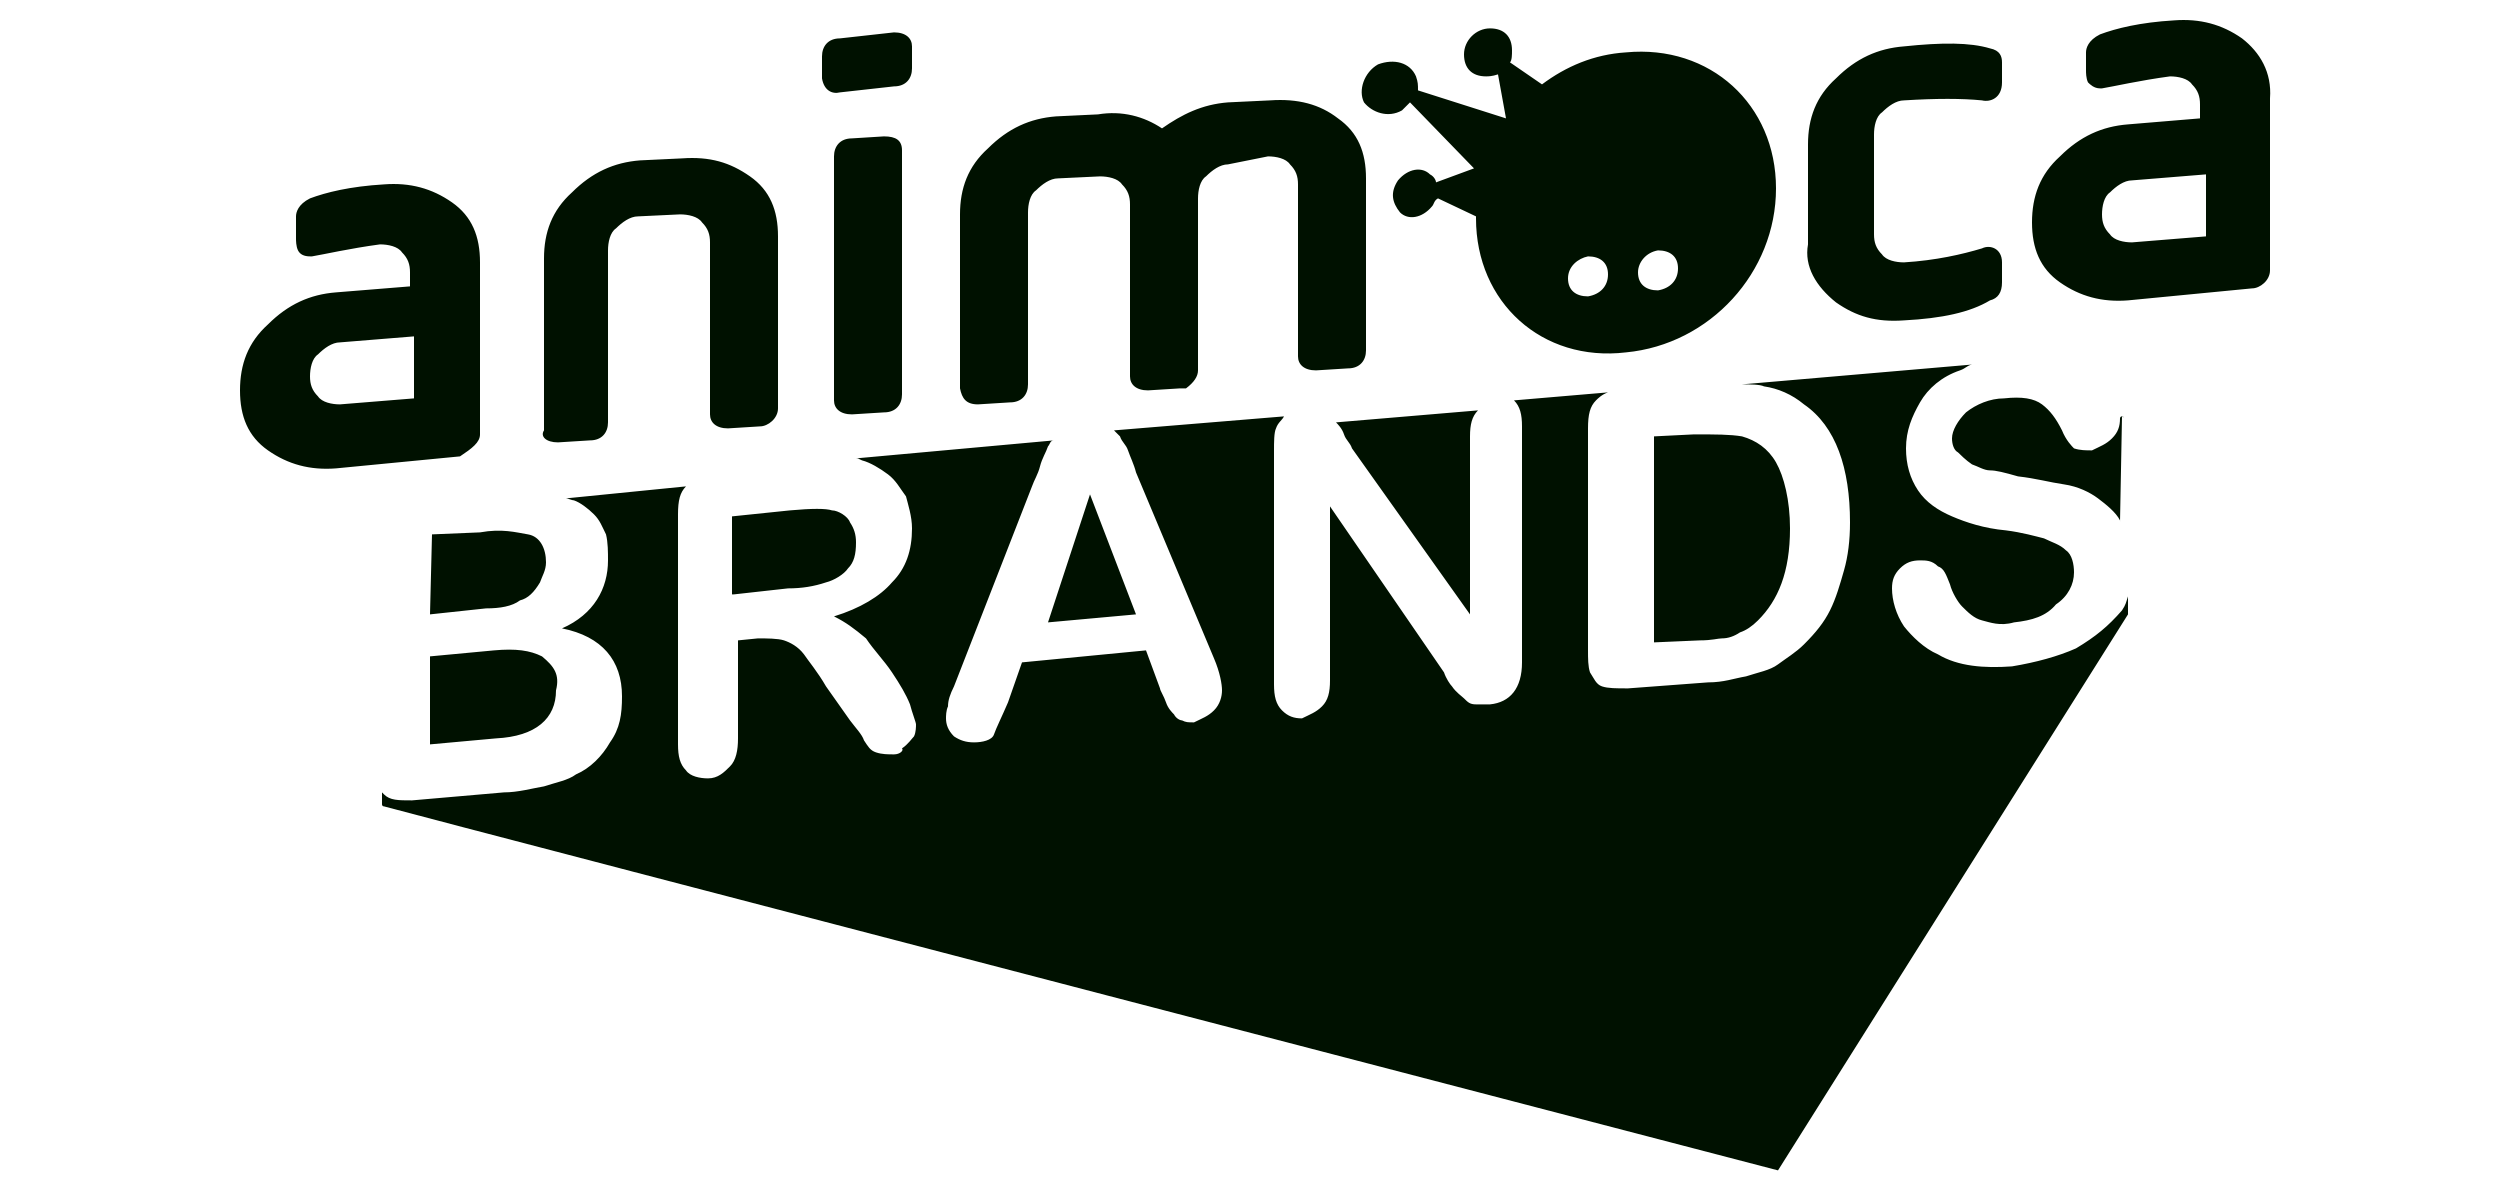 <svg width="125" height="60" viewBox="0 0 125 60" fill="none" xmlns="http://www.w3.org/2000/svg">
<path fill-rule="evenodd" clip-rule="evenodd" d="M42 4.619L44.7 4.319C45.3 4.319 45.6 3.919 45.6 3.419V2.319C45.6 1.919 45.3 1.619 44.7 1.619L42 1.919C41.4 1.919 41.1 2.319 41.1 2.819V3.919C41.2 4.519 41.6 4.719 42 4.619ZM91.8 15.119C92.8 15.819 93.8 16.119 95.2 16.019C97.1 15.919 98.5 15.619 99.5 15.019C99.9 14.919 100.1 14.619 100.1 14.119V13.119C100.1 12.419 99.5 12.219 99.1 12.419C98.1 12.719 96.8 13.019 95.2 13.119C94.8 13.119 94.3 13.019 94.1 12.719C93.8 12.419 93.7 12.119 93.7 11.719V6.719C93.7 6.319 93.8 5.819 94.1 5.619C94.4 5.319 94.8 5.019 95.2 5.019C96.8 4.919 98.1 4.919 99.1 5.019C99.5 5.119 100.1 4.919 100.1 4.119V3.119C100.1 2.819 100 2.519 99.5 2.419C98.5 2.119 97.1 2.119 95.2 2.319C93.9 2.419 92.8 2.919 91.8 3.919C90.8 4.819 90.4 5.919 90.4 7.219V12.219C90.2 13.319 90.8 14.319 91.8 15.119ZM48.9 20.219L50.5 20.119C51.1 20.119 51.4 19.719 51.4 19.219V10.619C51.4 10.219 51.5 9.719 51.8 9.519C52.1 9.219 52.5 8.919 52.9 8.919L55 8.819C55.4 8.819 55.9 8.919 56.1 9.219C56.4 9.519 56.5 9.819 56.5 10.219V18.819C56.5 19.219 56.8 19.519 57.4 19.519L59 19.419C59.1 19.419 59.1 19.419 59.3 19.419C59.7 19.119 59.9 18.819 59.9 18.519V9.919C59.9 9.519 60 9.019 60.3 8.819C60.6 8.519 61 8.219 61.4 8.219L63.4 7.819C63.8 7.819 64.3 7.919 64.5 8.219C64.8 8.519 64.9 8.819 64.9 9.219V17.819C64.9 18.219 65.2 18.519 65.8 18.519L67.4 18.419C68 18.419 68.3 18.019 68.3 17.519V8.919C68.3 7.619 67.9 6.619 66.9 5.919C66 5.219 64.9 4.919 63.5 5.019L61.4 5.119C60.1 5.219 59.1 5.719 58.1 6.419C57.2 5.819 56.1 5.519 54.9 5.719L52.8 5.819C51.5 5.919 50.4 6.419 49.4 7.419C48.4 8.319 48 9.419 48 10.719V19.419C48.1 19.919 48.3 20.219 48.9 20.219ZM66.8 21.119C66.9 21.219 67.1 21.419 67.2 21.719C67.3 22.019 67.5 22.119 67.6 22.419L73.5 30.719V21.819C73.5 21.219 73.6 20.819 73.9 20.519L66.8 21.119ZM44.2 6.819L42.6 6.919C42 6.919 41.7 7.319 41.7 7.819V20.019C41.7 20.419 42 20.719 42.6 20.719L44.2 20.619C44.8 20.619 45.1 20.219 45.1 19.719V7.519C45.1 7.019 44.8 6.819 44.2 6.819ZM70.1 5.519C70.2 5.419 70.4 5.219 70.5 5.119L73.7 8.419L71.8 9.119C71.8 9.019 71.7 8.819 71.5 8.719C71.1 8.319 70.4 8.419 69.9 9.019C69.5 9.619 69.6 10.119 70 10.619C70.4 11.019 71.1 10.919 71.6 10.319C71.7 10.219 71.7 10.019 71.9 9.919L73.8 10.819V10.919C73.8 15.119 77.1 18.119 81.3 17.619C85.5 17.219 88.8 13.619 88.8 9.419C88.8 5.219 85.5 2.219 81.3 2.619C79.7 2.719 78.3 3.319 77.1 4.219L75.5 3.119C75.6 3.019 75.6 2.719 75.6 2.519C75.6 1.819 75.2 1.419 74.5 1.419C73.8 1.419 73.2 2.019 73.2 2.719C73.2 3.419 73.6 3.819 74.3 3.819C74.4 3.819 74.6 3.819 74.9 3.719L75.3 5.919L70.9 4.519C70.9 4.219 70.9 4.119 70.8 3.819C70.5 3.119 69.7 2.919 68.9 3.219C68.2 3.619 67.9 4.519 68.2 5.119C68.6 5.619 69.4 5.919 70.1 5.519ZM82.9 12.519C83.5 12.519 83.9 12.819 83.9 13.419C83.9 14.019 83.5 14.419 82.9 14.519C82.3 14.519 81.9 14.219 81.9 13.619C81.9 13.119 82.3 12.619 82.9 12.519ZM79.4 12.819C80 12.819 80.4 13.119 80.4 13.719C80.4 14.319 80 14.719 79.4 14.819C78.8 14.819 78.4 14.519 78.4 13.919C78.4 13.319 78.9 12.919 79.4 12.819ZM84.7 21.719L82.7 21.819V32.119L85 32.019C85.6 32.019 85.9 31.919 86.1 31.919C86.4 31.919 86.7 31.819 87 31.619C87.3 31.519 87.6 31.319 87.9 31.019C88.9 30.019 89.5 28.619 89.5 26.419C89.5 25.019 89.2 23.819 88.8 23.119C88.4 22.419 87.8 22.019 87.1 21.819C86.5 21.719 85.8 21.719 84.7 21.719ZM52.4 31.119L56.8 30.719L54.5 24.719L52.4 31.119ZM106.1 20.819C106 20.819 106 20.919 106 20.919C106 21.319 105.9 21.619 105.6 21.919C105.3 22.219 105 22.319 104.6 22.519C104.3 22.519 104 22.519 103.7 22.419C103.6 22.319 103.3 22.019 103.1 21.519C102.8 20.919 102.5 20.519 102.1 20.219C101.7 19.919 101.1 19.819 100.2 19.919C99.5 19.919 98.8 20.219 98.3 20.619C97.9 21.019 97.6 21.519 97.6 21.919C97.6 22.219 97.7 22.519 97.9 22.619C98 22.719 98.3 23.019 98.6 23.219C98.9 23.319 99.2 23.519 99.5 23.519C99.8 23.519 100.2 23.619 100.9 23.819C101.8 23.919 102.5 24.119 103.2 24.219C103.9 24.319 104.5 24.619 104.9 24.919C105.3 25.219 105.8 25.619 106 26.019C106 26.019 106 26.019 106 26.119L106.1 20.819C106.2 20.919 106.2 20.819 106.1 20.819ZM103.8 32.419C102.9 32.819 101.8 33.119 100.6 33.319C99.2 33.419 97.9 33.319 96.9 32.719C96.2 32.419 95.6 31.819 95.2 31.319C94.8 30.719 94.6 30.019 94.6 29.419C94.6 29.019 94.7 28.719 95 28.419C95.3 28.119 95.6 28.019 96 28.019C96.3 28.019 96.6 28.019 96.9 28.319C97.2 28.419 97.3 28.719 97.5 29.219C97.6 29.619 97.9 30.119 98.1 30.319C98.4 30.619 98.7 30.919 99.1 31.019C99.5 31.119 100 31.319 100.7 31.119C101.6 31.019 102.3 30.819 102.8 30.219C103.4 29.819 103.7 29.219 103.7 28.619C103.7 28.219 103.6 27.719 103.3 27.519C103 27.219 102.6 27.119 102.2 26.919C101.8 26.819 101.1 26.619 100.3 26.519C99.2 26.419 98.3 26.119 97.6 25.819C96.9 25.519 96.3 25.119 95.9 24.519C95.5 23.919 95.3 23.219 95.3 22.419C95.3 21.519 95.6 20.819 96 20.119C96.4 19.419 97.1 18.819 98 18.519C98.3 18.419 98.4 18.219 98.7 18.219L87.1 19.219C87.5 19.219 88 19.219 88.2 19.319C88.9 19.419 89.6 19.719 90.2 20.219C91.8 21.319 92.5 23.419 92.5 26.119C92.5 27.019 92.4 27.819 92.2 28.519C92 29.219 91.8 29.919 91.5 30.519C91.2 31.119 90.8 31.619 90.2 32.219C89.8 32.619 89.3 32.919 88.9 33.219C88.5 33.519 87.9 33.619 87.3 33.819C86.7 33.919 86.2 34.119 85.4 34.119L81.4 34.419C80.8 34.419 80.4 34.419 80.1 34.319C79.8 34.219 79.7 33.919 79.5 33.619C79.4 33.319 79.4 32.919 79.4 32.519V21.419C79.4 20.719 79.5 20.319 79.8 20.019C79.9 19.919 80.1 19.719 80.4 19.619L75.7 20.019C76 20.319 76.1 20.719 76.1 21.319V33.119C76.1 34.419 75.5 35.119 74.5 35.219C74.2 35.219 73.9 35.219 73.8 35.219C73.5 35.219 73.4 35.119 73.2 34.919C73.1 34.819 72.8 34.619 72.6 34.319C72.5 34.219 72.3 33.919 72.2 33.619L66.5 25.319V34.019C66.5 34.619 66.4 35.019 66.1 35.319C65.8 35.619 65.5 35.719 65.1 35.919C64.7 35.919 64.4 35.819 64.1 35.519C63.8 35.219 63.7 34.819 63.7 34.219V22.519C63.7 22.119 63.7 21.619 63.8 21.419C63.9 21.119 64.1 21.019 64.2 20.819L55.7 21.519C55.8 21.619 55.8 21.619 56 21.819C56.1 22.119 56.3 22.219 56.4 22.519C56.5 22.819 56.7 23.219 56.8 23.619L60.7 32.919C61 33.619 61.1 34.219 61.1 34.519C61.1 34.819 61 35.219 60.7 35.519C60.4 35.819 60.1 35.919 59.7 36.119C59.4 36.119 59.3 36.119 59.1 36.019C59 36.019 58.8 35.919 58.7 35.719C58.6 35.619 58.4 35.419 58.3 35.119C58.2 34.819 58 34.519 58 34.419L57.3 32.519L51.1 33.119L50.4 35.119C50.1 35.819 49.8 36.419 49.7 36.719C49.6 37.019 49.1 37.119 48.7 37.119C48.3 37.119 48 37.019 47.7 36.819C47.4 36.519 47.3 36.219 47.3 35.919C47.3 35.819 47.3 35.519 47.4 35.319C47.4 35.019 47.5 34.719 47.7 34.319L51.6 24.319C51.7 24.019 51.9 23.719 52 23.319C52.1 22.919 52.3 22.619 52.4 22.319C52.5 22.219 52.5 22.019 52.7 22.019L42.8 22.919C42.9 22.919 42.9 22.919 43.1 23.019C43.5 23.119 44 23.419 44.4 23.719C44.8 24.019 45 24.419 45.3 24.819C45.4 25.219 45.6 25.819 45.6 26.419C45.6 27.519 45.3 28.419 44.6 29.119C44 29.819 43 30.419 41.7 30.819C42.3 31.119 42.7 31.419 43.3 31.919C43.7 32.519 44.2 33.019 44.6 33.619C45 34.219 45.3 34.719 45.5 35.219C45.6 35.619 45.8 36.119 45.8 36.219C45.8 36.319 45.8 36.619 45.7 36.819C45.6 36.919 45.4 37.219 45.1 37.419C45.2 37.519 45 37.719 44.7 37.719C44.4 37.719 44.1 37.719 43.8 37.619C43.5 37.519 43.4 37.319 43.2 37.019C43.1 36.719 42.8 36.419 42.5 36.019L41.3 34.319C40.9 33.619 40.4 33.019 40.2 32.719C39.9 32.319 39.5 32.119 39.2 32.019C38.9 31.919 38.3 31.919 37.9 31.919L36.9 32.019V36.919C36.9 37.519 36.8 38.019 36.5 38.319C36.2 38.619 35.9 38.919 35.4 38.919C35 38.919 34.5 38.819 34.3 38.519C34 38.219 33.9 37.819 33.9 37.219V25.719C33.9 25.019 34 24.619 34.3 24.319L28.3 24.919C28.4 24.919 28.6 25.019 28.7 25.019C29 25.119 29.4 25.419 29.7 25.719C30 26.019 30.1 26.319 30.3 26.719C30.4 27.119 30.4 27.619 30.4 28.019C30.4 29.419 29.7 30.719 28.1 31.419C30.1 31.819 31.1 33.019 31.1 34.819C31.1 35.719 31 36.419 30.5 37.119C30.1 37.819 29.5 38.419 28.8 38.719C28.4 39.019 27.8 39.119 27.2 39.319C26.6 39.419 25.9 39.619 25.2 39.619L20.6 40.019C19.9 40.019 19.5 40.019 19.2 39.719C19.2 39.719 19.2 39.719 19.1 39.619V40.219C19.1 40.219 19.1 40.319 19.2 40.319C22.9 41.319 88.9 58.519 88.9 58.519L106.4 30.719V29.819C106.3 30.119 106.3 30.219 106.1 30.519C105.4 31.319 104.8 31.819 103.8 32.419ZM112.1 1.919C111.1 1.219 110 0.919 108.7 1.019C107 1.119 105.8 1.419 105 1.719C104.4 2.019 104.3 2.419 104.3 2.619V3.519C104.3 3.619 104.3 3.919 104.4 4.119C104.5 4.219 104.7 4.419 105 4.419H105.1C105.7 4.319 107 4.019 108.5 3.819C108.9 3.819 109.4 3.919 109.6 4.219C109.9 4.519 110 4.819 110 5.219V5.919L106.4 6.219C105.1 6.319 104 6.819 103 7.819C102 8.719 101.6 9.819 101.6 11.119C101.6 12.419 102 13.419 103 14.119C104 14.819 105.1 15.119 106.4 15.019L112.6 14.419C113 14.419 113.5 14.019 113.5 13.519V4.919C113.6 3.619 113 2.619 112.1 1.919ZM110.3 11.819L106.6 12.119C106.2 12.119 105.7 12.019 105.5 11.719C105.2 11.419 105.1 11.119 105.1 10.719C105.1 10.319 105.2 9.819 105.5 9.619C105.8 9.319 106.2 9.019 106.6 9.019L110.3 8.719V11.819ZM36.7 29.719L39.4 29.419C40.1 29.419 40.7 29.319 41.3 29.119C41.7 29.019 42.2 28.719 42.4 28.419C42.7 28.119 42.8 27.719 42.8 27.119C42.8 26.719 42.7 26.419 42.5 26.119C42.4 25.819 41.9 25.519 41.6 25.519C41.3 25.419 40.6 25.419 39.5 25.519L36.6 25.819V29.719H36.7ZM27.1 32.819C26.5 32.519 25.8 32.419 24.7 32.519L21.5 32.819V37.219L24.8 36.919C26.8 36.819 27.8 35.919 27.8 34.519C28 33.719 27.7 33.319 27.1 32.819ZM27.9 22.119L29.5 22.019C30.1 22.019 30.4 21.619 30.4 21.119V12.519C30.4 12.119 30.5 11.619 30.8 11.419C31.1 11.119 31.5 10.819 31.9 10.819L34 10.719C34.4 10.719 34.9 10.819 35.1 11.119C35.4 11.419 35.5 11.719 35.5 12.119V20.719C35.5 21.119 35.8 21.419 36.4 21.419L38 21.319C38.4 21.319 38.9 20.919 38.9 20.419V11.819C38.9 10.519 38.5 9.519 37.5 8.819C36.5 8.119 35.5 7.819 34.1 7.919L32 8.019C30.7 8.119 29.6 8.619 28.6 9.619C27.6 10.519 27.2 11.619 27.2 12.919V21.519C27 21.819 27.3 22.119 27.9 22.119ZM21.5 30.719L24.3 30.419C25 30.419 25.6 30.319 26 30.019C26.4 29.919 26.7 29.619 27 29.119C27.1 28.819 27.3 28.519 27.3 28.119C27.3 27.419 27 26.819 26.4 26.719C25.8 26.619 25.1 26.419 24 26.619L21.6 26.719L21.5 30.719ZM24 21.719V13.119C24 11.819 23.6 10.819 22.6 10.119C21.6 9.419 20.5 9.119 19.2 9.219C17.5 9.319 16.3 9.619 15.5 9.919C14.9 10.219 14.8 10.619 14.8 10.819V11.919C14.8 12.019 14.8 12.319 14.9 12.519C15 12.719 15.2 12.819 15.5 12.819H15.6C16.2 12.719 17.5 12.419 19 12.219C19.4 12.219 19.9 12.319 20.1 12.619C20.4 12.919 20.5 13.219 20.5 13.619V14.319L16.8 14.619C15.5 14.719 14.4 15.219 13.4 16.219C12.4 17.119 12 18.219 12 19.519C12 20.819 12.4 21.819 13.4 22.519C14.4 23.219 15.5 23.519 16.8 23.419L23 22.819C23.6 22.419 24 22.119 24 21.719ZM20.7 19.919L17 20.219C16.6 20.219 16.1 20.119 15.9 19.819C15.6 19.519 15.5 19.219 15.5 18.819C15.5 18.419 15.6 17.919 15.9 17.719C16.2 17.419 16.6 17.119 17 17.119L20.7 16.819V19.919Z" fill="#001100"/>
</svg>
